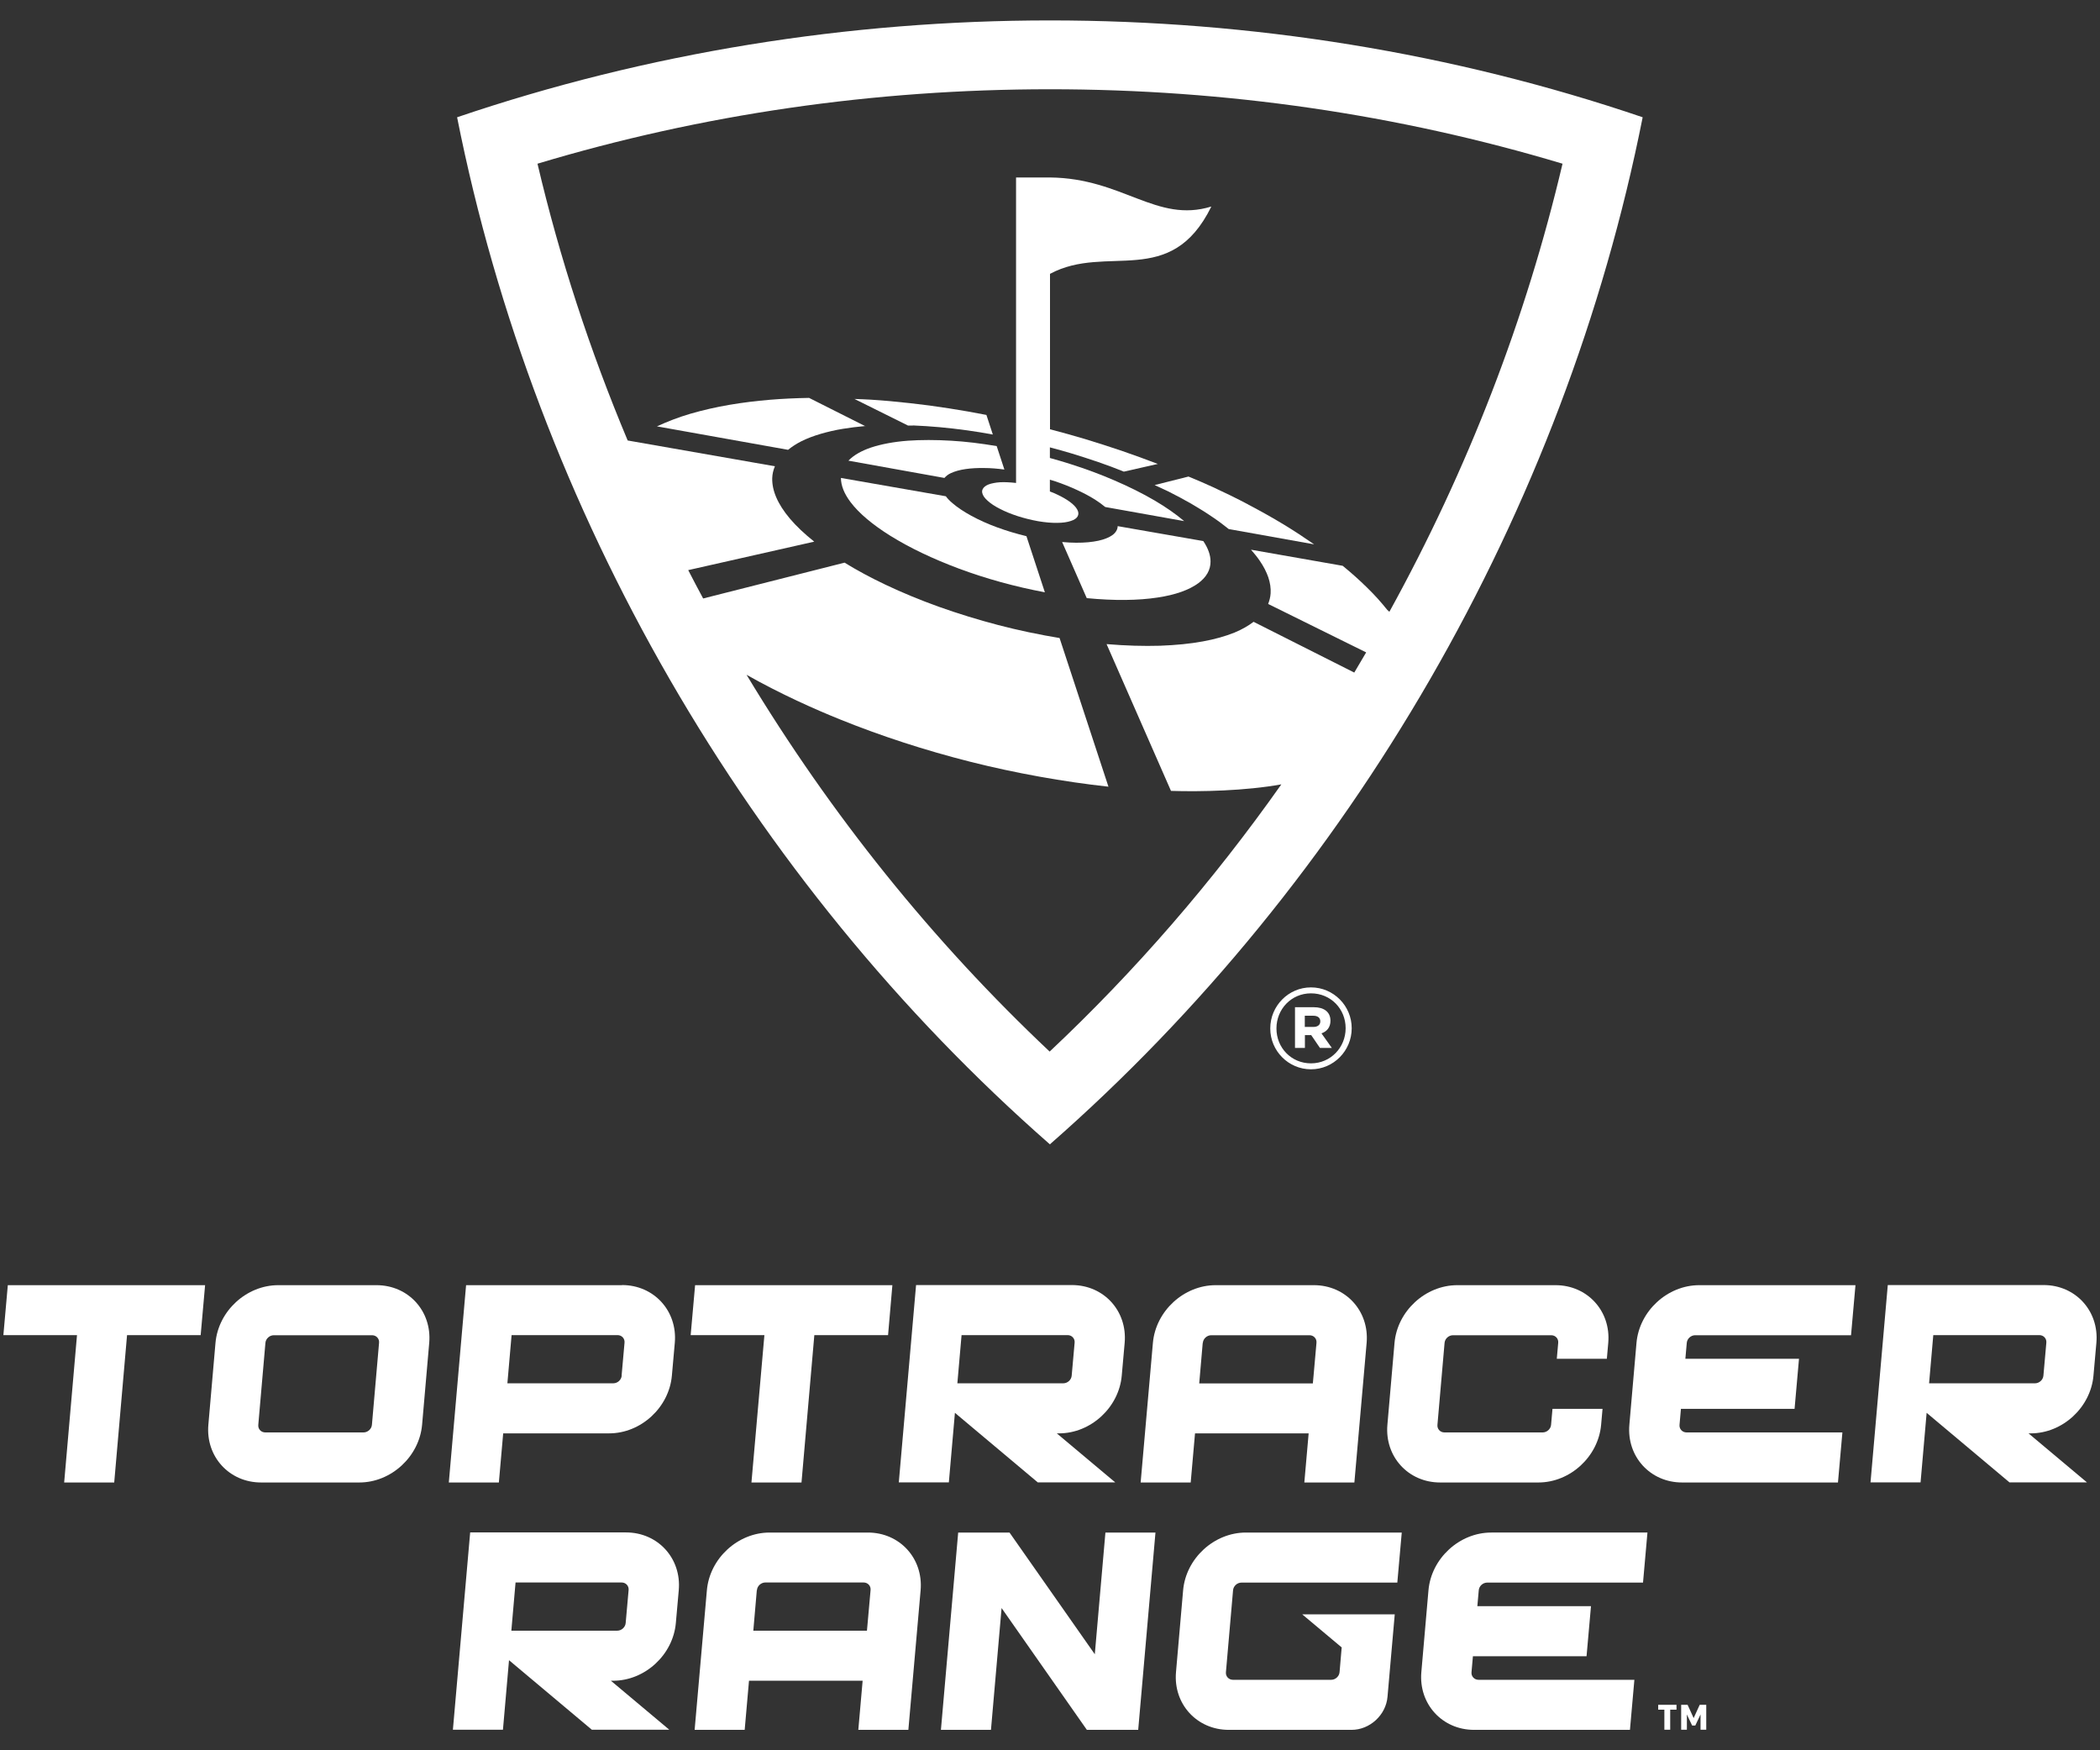 <?xml version="1.0" encoding="UTF-8"?><svg id="_レイヤー_2" xmlns="http://www.w3.org/2000/svg" xmlns:xlink="http://www.w3.org/1999/xlink" viewBox="0 0 180 150"><rect x="0" y="0" width="180" height="150" fill="#333333" stroke="none"/><defs><style>.cls-1{fill:none;}.cls-2{fill:#fff;}.cls-3{clip-path:url(#clippath);}</style><clipPath id="clippath"><rect class="cls-1" width="180" height="150"/></clipPath></defs><g id="_レイヤー_1-2"><g class="cls-3"><polygon class="cls-2" points=".67 110.14 .29 114.42 6.6 114.42 5.5 127.05 9.79 127.05 10.89 114.42 17.2 114.42 17.58 110.14 .67 110.14"/><polygon class="cls-2" points="59.58 110.14 59.2 114.42 65.52 114.42 64.41 127.05 68.7 127.05 69.8 114.42 76.12 114.42 76.49 110.14 59.58 110.14"/><path class="cls-2" d="M32.27,110.14h-8.42c-2.73,0-5.14,2.22-5.38,4.95l-.61,7.01c-.24,2.73,1.79,4.95,4.52,4.95h8.42c2.73,0,5.14-2.22,5.38-4.95l.61-7.01c.24-2.73-1.79-4.95-4.52-4.95ZM31.88,122.1c-.03.37-.36.66-.72.66h-8.42c-.37,0-.64-.3-.6-.66l.61-7.01c.03-.37.36-.66.72-.66h8.42c.37,0,.64.3.6.66l-.61,7.01Z"/><path class="cls-2" d="M53.31,110.14h-13.36l-1.48,16.91h4.29l.37-4.21h9.08c2.73,0,5.14-2.22,5.38-4.95l.25-2.81c.24-2.73-1.79-4.95-4.52-4.95ZM53.29,117.89c-.03.37-.36.66-.72.66h-9.08l.36-4.13h9.08c.37,0,.64.3.6.66l-.25,2.81Z"/><path class="cls-2" d="M90.57,122.84h.2c2.73,0,5.14-2.22,5.38-4.95l.25-2.81c.24-2.73-1.79-4.95-4.52-4.95h-13.36l-1.48,16.91h4.29l.52-5.96,7.1,5.96h6.64l-5.02-4.21ZM82.43,114.42h9.08c.37,0,.64.3.6.66l-.25,2.81c-.03.37-.36.66-.72.66h-9.08l.36-4.13Z"/><path class="cls-2" d="M132.95,122.1c-.03.37-.36.66-.72.66h-8.42c-.37,0-.64-.3-.6-.66l.61-7.01c.03-.37.36-.66.72-.66h8.42c.37,0,.64.3.6.66l-.12,1.36h4.29l.12-1.36c.24-2.73-1.79-4.95-4.52-4.95h-8.42c-2.73,0-5.14,2.22-5.38,4.95l-.61,7.01c-.24,2.73,1.79,4.95,4.52,4.95h8.42c2.73,0,5.14-2.22,5.38-4.95l.12-1.36h-4.29l-.12,1.36Z"/><path class="cls-2" d="M145.65,110.14c-2.73,0-5.14,2.22-5.38,4.95l-.61,7.01c-.24,2.73,1.79,4.95,4.52,4.95h13.36l.38-4.29h-13.36c-.36,0-.64-.3-.6-.66l.12-1.36h9.74l.38-4.29h-9.74l.12-1.36c.03-.37.36-.66.72-.66h13.36l.38-4.29h-13.36Z"/><path class="cls-2" d="M173.86,122.84h.2c2.73,0,5.14-2.22,5.38-4.95l.25-2.81c.24-2.73-1.79-4.95-4.52-4.95h-13.36l-1.48,16.91h4.29l.52-5.96,7.1,5.96h6.64l-5.02-4.21ZM165.72,114.42h9.08c.37,0,.64.3.6.66l-.25,2.81c-.03.37-.36.66-.72.66h-9.08l.36-4.13Z"/><path class="cls-2" d="M97.77,127.05h4.29l.37-4.21h9.74l-.37,4.21h4.29l1.05-11.96c.24-2.73-1.79-4.95-4.52-4.95h-8.42c-2.73,0-5.14,2.22-5.38,4.95l-1.05,11.96ZM103.1,115.09c.03-.37.36-.66.72-.66h8.42c.37,0,.64.3.6.66l-.25,2.81-.06.66h-9.74l.3-3.47Z"/><path class="cls-2" d="M115,141.2l-.18,2.1c-.03.37-.36.66-.72.66h-.38s-8.04,0-8.04,0c-.36,0-.64-.3-.6-.66l.61-7.01c.03-.37.36-.66.72-.66h13.36l.38-4.29h-13.36c-2.73,0-5.14,2.22-5.38,4.95l-.61,7.01c-.24,2.73,1.79,4.95,4.52,4.95h10.53c1.56,0,2.95-1.27,3.08-2.84l.62-7.06h-7.93l3.4,2.85"/><polygon class="cls-2" points="99.04 131.34 94.75 131.34 93.84 141.77 86.53 131.34 86.42 131.34 82.13 131.34 82.13 131.34 80.65 148.25 84.94 148.25 84.94 148.25 85.85 137.81 93.16 148.25 97.56 148.25 97.56 148.25 99.04 131.34"/><path class="cls-2" d="M127.82,131.34c-2.73,0-5.14,2.22-5.38,4.95l-.61,7.01c-.24,2.73,1.79,4.95,4.52,4.95h13.36l.38-4.29h-13.36c-.36,0-.64-.3-.6-.66l.12-1.36h9.74l.38-4.29h-9.74l.12-1.36c.03-.37.36-.66.72-.66h13.36l.38-4.29h-13.36Z"/><path class="cls-2" d="M52.35,144.04h.2c2.73,0,5.14-2.22,5.38-4.95l.25-2.81c.24-2.73-1.79-4.95-4.52-4.95h-13.36l-1.48,16.91h4.29l.52-5.96,7.1,5.96h6.64l-5.02-4.21ZM44.2,135.62h9.08c.37,0,.64.3.6.66l-.25,2.81c-.03.37-.36.66-.72.66h-9.08l.36-4.13Z"/><path class="cls-2" d="M59.54,148.25h4.29l.37-4.21h9.74l-.37,4.21h4.29l1.05-11.96c.24-2.73-1.79-4.95-4.52-4.95h-8.42c-2.73,0-5.14,2.22-5.38,4.95l-1.05,11.96ZM64.88,136.28c.03-.37.36-.66.72-.66h8.42c.37,0,.64.3.6.66l-.25,2.81-.06.66h-9.74l.3-3.47Z"/><path class="cls-2" d="M142.66,146.52h-.53v-.42h1.57v.42h-.54v1.72h-.5v-1.72ZM144.09,146.1h.56l.52,1.14.52-1.14h.56v2.14h-.49v-1.31l-.45.95h-.27l-.45-.95v1.31h-.49v-2.14Z"/><path class="cls-2" d="M108.88,88.15v-.02c0-1.91,1.55-3.51,3.49-3.51s3.49,1.59,3.49,3.49v.02c0,1.91-1.55,3.51-3.49,3.51s-3.49-1.59-3.49-3.49ZM115.34,88.13v-.02c0-1.64-1.27-2.98-2.97-2.98s-2.96,1.37-2.96,3v.02c0,1.64,1.27,2.98,2.96,2.98s2.97-1.37,2.97-3ZM110.99,86.32h1.64c.81,0,1.41.37,1.41,1.16,0,.56-.31.92-.77,1.08l.89,1.25h-1.02l-.75-1.1h-.54v1.1h-.85v-3.48ZM112.57,88.01c.39,0,.6-.19.6-.48,0-.31-.23-.48-.6-.48h-.73v.96h.73Z"/><path class="cls-2" d="M90,1.75c-17.27,0-34.54,2.77-50.82,8.3,3.35,16.87,9.59,33.2,18.22,48.16,8.63,14.95,19.66,28.53,32.59,39.86,12.93-11.33,23.96-24.91,32.59-39.86,8.63-14.95,14.87-31.29,18.22-48.16C124.54,4.52,107.27,1.75,90,1.75ZM119.09,52.43l-.18-.16c-.51-.64-1.09-1.29-1.74-1.92-.63-.62-1.32-1.24-2.08-1.86l-7.86-1.38c.28.32.54.64.75.95.33.48.57.95.73,1.41.16.48.23.94.2,1.39-.02.31-.1.61-.21.9l8.4,4.15c-.34.58-.68,1.16-1.02,1.73l-8.63-4.35c-.45.34-.98.65-1.63.92-.77.31-1.67.57-2.72.76-1.08.2-2.31.32-3.67.37-1.4.04-2.93,0-4.58-.14l5.52,12.58c2.54.08,6.37,0,9.46-.56-5.88,8.33-12.52,16-19.86,22.9-10.01-9.43-18.73-20.26-25.98-32.29,2.92,1.65,5.84,2.95,8,3.82,3.51,1.42,7.28,2.65,11.2,3.64,3.85.97,7.98,1.71,11.82,2.13l-4.19-12.74c-1.76-.29-3.52-.66-5.25-1.11-1.76-.46-3.47-.99-5.1-1.57-1.61-.58-3.14-1.21-4.55-1.88-1.29-.61-2.47-1.25-3.53-1.9l-12.12,3.07c-.44-.81-.86-1.62-1.28-2.43l10.8-2.44c-.84-.67-1.54-1.33-2.09-1.98-.53-.63-.92-1.24-1.17-1.83-.24-.56-.35-1.1-.34-1.62.01-.36.09-.7.23-1.03h0s-12.62-2.21-12.62-2.21c-3.24-7.72-5.83-15.64-7.73-23.72,14.1-4.24,28.85-6.38,43.93-6.38,15.08,0,29.83,2.15,43.93,6.38-3.13,13.3-8.11,26.18-14.84,38.4Z"/><path class="cls-2" d="M95.8,45.1c0,.15-.05.29-.13.42-.15.25-.43.45-.83.61-.41.17-.93.28-1.56.34-.65.06-1.4.06-2.24-.02l2.11,4.81c2.37.23,4.42.2,6.06-.05,1.56-.23,2.72-.66,3.49-1.22.71-.52,1.07-1.16,1.06-1.88,0-.54-.21-1.13-.62-1.74l-7.34-1.28Z"/><path class="cls-2" d="M92.37,44.25c.09-.17.09-.36-.04-.59-.12-.22-.34-.44-.64-.66-.29-.21-.65-.42-1.06-.61-.2-.1-.41-.19-.64-.27v-1.01c.16.05.33.1.49.15.64.22,1.25.46,1.81.72.57.26,1.1.54,1.56.83.33.21.62.42.88.64l6.77,1.21c-.72-.61-1.57-1.2-2.52-1.76-1.04-.61-2.21-1.19-3.44-1.72-1.2-.52-2.49-1-3.82-1.42-.56-.18-1.15-.35-1.73-.51v-.91c.64.17,1.27.34,1.89.53.76.23,1.52.48,2.26.73.75.26,1.48.53,2.19.82l2.91-.66c-1.02-.39-2.06-.77-3.11-1.13-1.04-.35-2.09-.69-3.15-1.01-.98-.29-1.97-.57-2.98-.83v-13.32c4.88-2.62,10.33,1.35,13.83-5.77-4.71,1.45-7.58-2.43-13.84-2.49h-2.9v26.18c-.27-.03-.52-.05-.76-.06-.44-.02-.83,0-1.16.07-.33.06-.59.16-.76.3-.17.14-.26.32-.22.53.04.22.2.45.46.68.26.24.62.48,1.06.7.44.23.96.44,1.51.62.56.18,1.16.33,1.77.44.6.1,1.15.15,1.63.14.47,0,.86-.06,1.16-.16.29-.09.5-.23.59-.4Z"/><path class="cls-2" d="M107,43.24c-1-.53-2.03-1.03-3.07-1.51-.67-.31-1.36-.6-2.06-.89l-2.9.73c.39.18.78.36,1.16.54.68.34,1.35.7,1.98,1.06.65.38,1.28.77,1.86,1.17.48.32.92.66,1.35,1l7.32,1.31c-.84-.58-1.7-1.15-2.59-1.69-.99-.6-2.01-1.17-3.06-1.72Z"/><path class="cls-2" d="M74.18,36.53l-4.83-2.43c-1.14.02-2.26.07-3.35.16-1.18.1-2.34.24-3.45.43-1.18.2-2.31.46-3.38.77-1.02.3-1.97.67-2.86,1.08l11.24,2.01c.33-.27.7-.51,1.13-.73.5-.25,1.06-.46,1.67-.64.59-.17,1.22-.32,1.9-.43.61-.1,1.26-.18,1.93-.24Z"/><path class="cls-2" d="M78.25,36.46c.74.03,1.51.08,2.29.15.77.07,1.55.16,2.35.27.72.1,1.46.22,2.21.36l-.55-1.68c-1.08-.21-2.14-.4-3.19-.56-1.14-.18-2.26-.33-3.37-.45-1.14-.13-2.27-.23-3.38-.3-.46-.03-.91-.04-1.37-.06l4.59,2.28c.14,0,.28,0,.42,0Z"/><path class="cls-2" d="M77.81,37.77c-1.19.09-2.26.29-3.14.58-.83.28-1.5.66-1.95,1.13l8.23,1.48c.14-.16.32-.31.57-.42.33-.15.75-.27,1.24-.34.48-.07,1.02-.1,1.62-.09.53,0,1.11.05,1.71.13l-.66-2.01c-1.36-.23-2.67-.39-3.9-.46-1.33-.08-2.59-.08-3.72,0Z"/><path class="cls-2" d="M85.48,45.2c-.82-.3-1.57-.64-2.23-1-.64-.35-1.18-.71-1.6-1.07-.24-.2-.43-.4-.58-.6l-8.99-1.57c0,.64.27,1.34.83,2.08.71.94,1.87,1.92,3.41,2.88,1.62,1.01,3.62,1.97,5.9,2.82,2.29.85,4.78,1.54,7.34,2.02l-1.58-4.81c-.87-.21-1.71-.46-2.49-.75Z"/></g></g></svg>